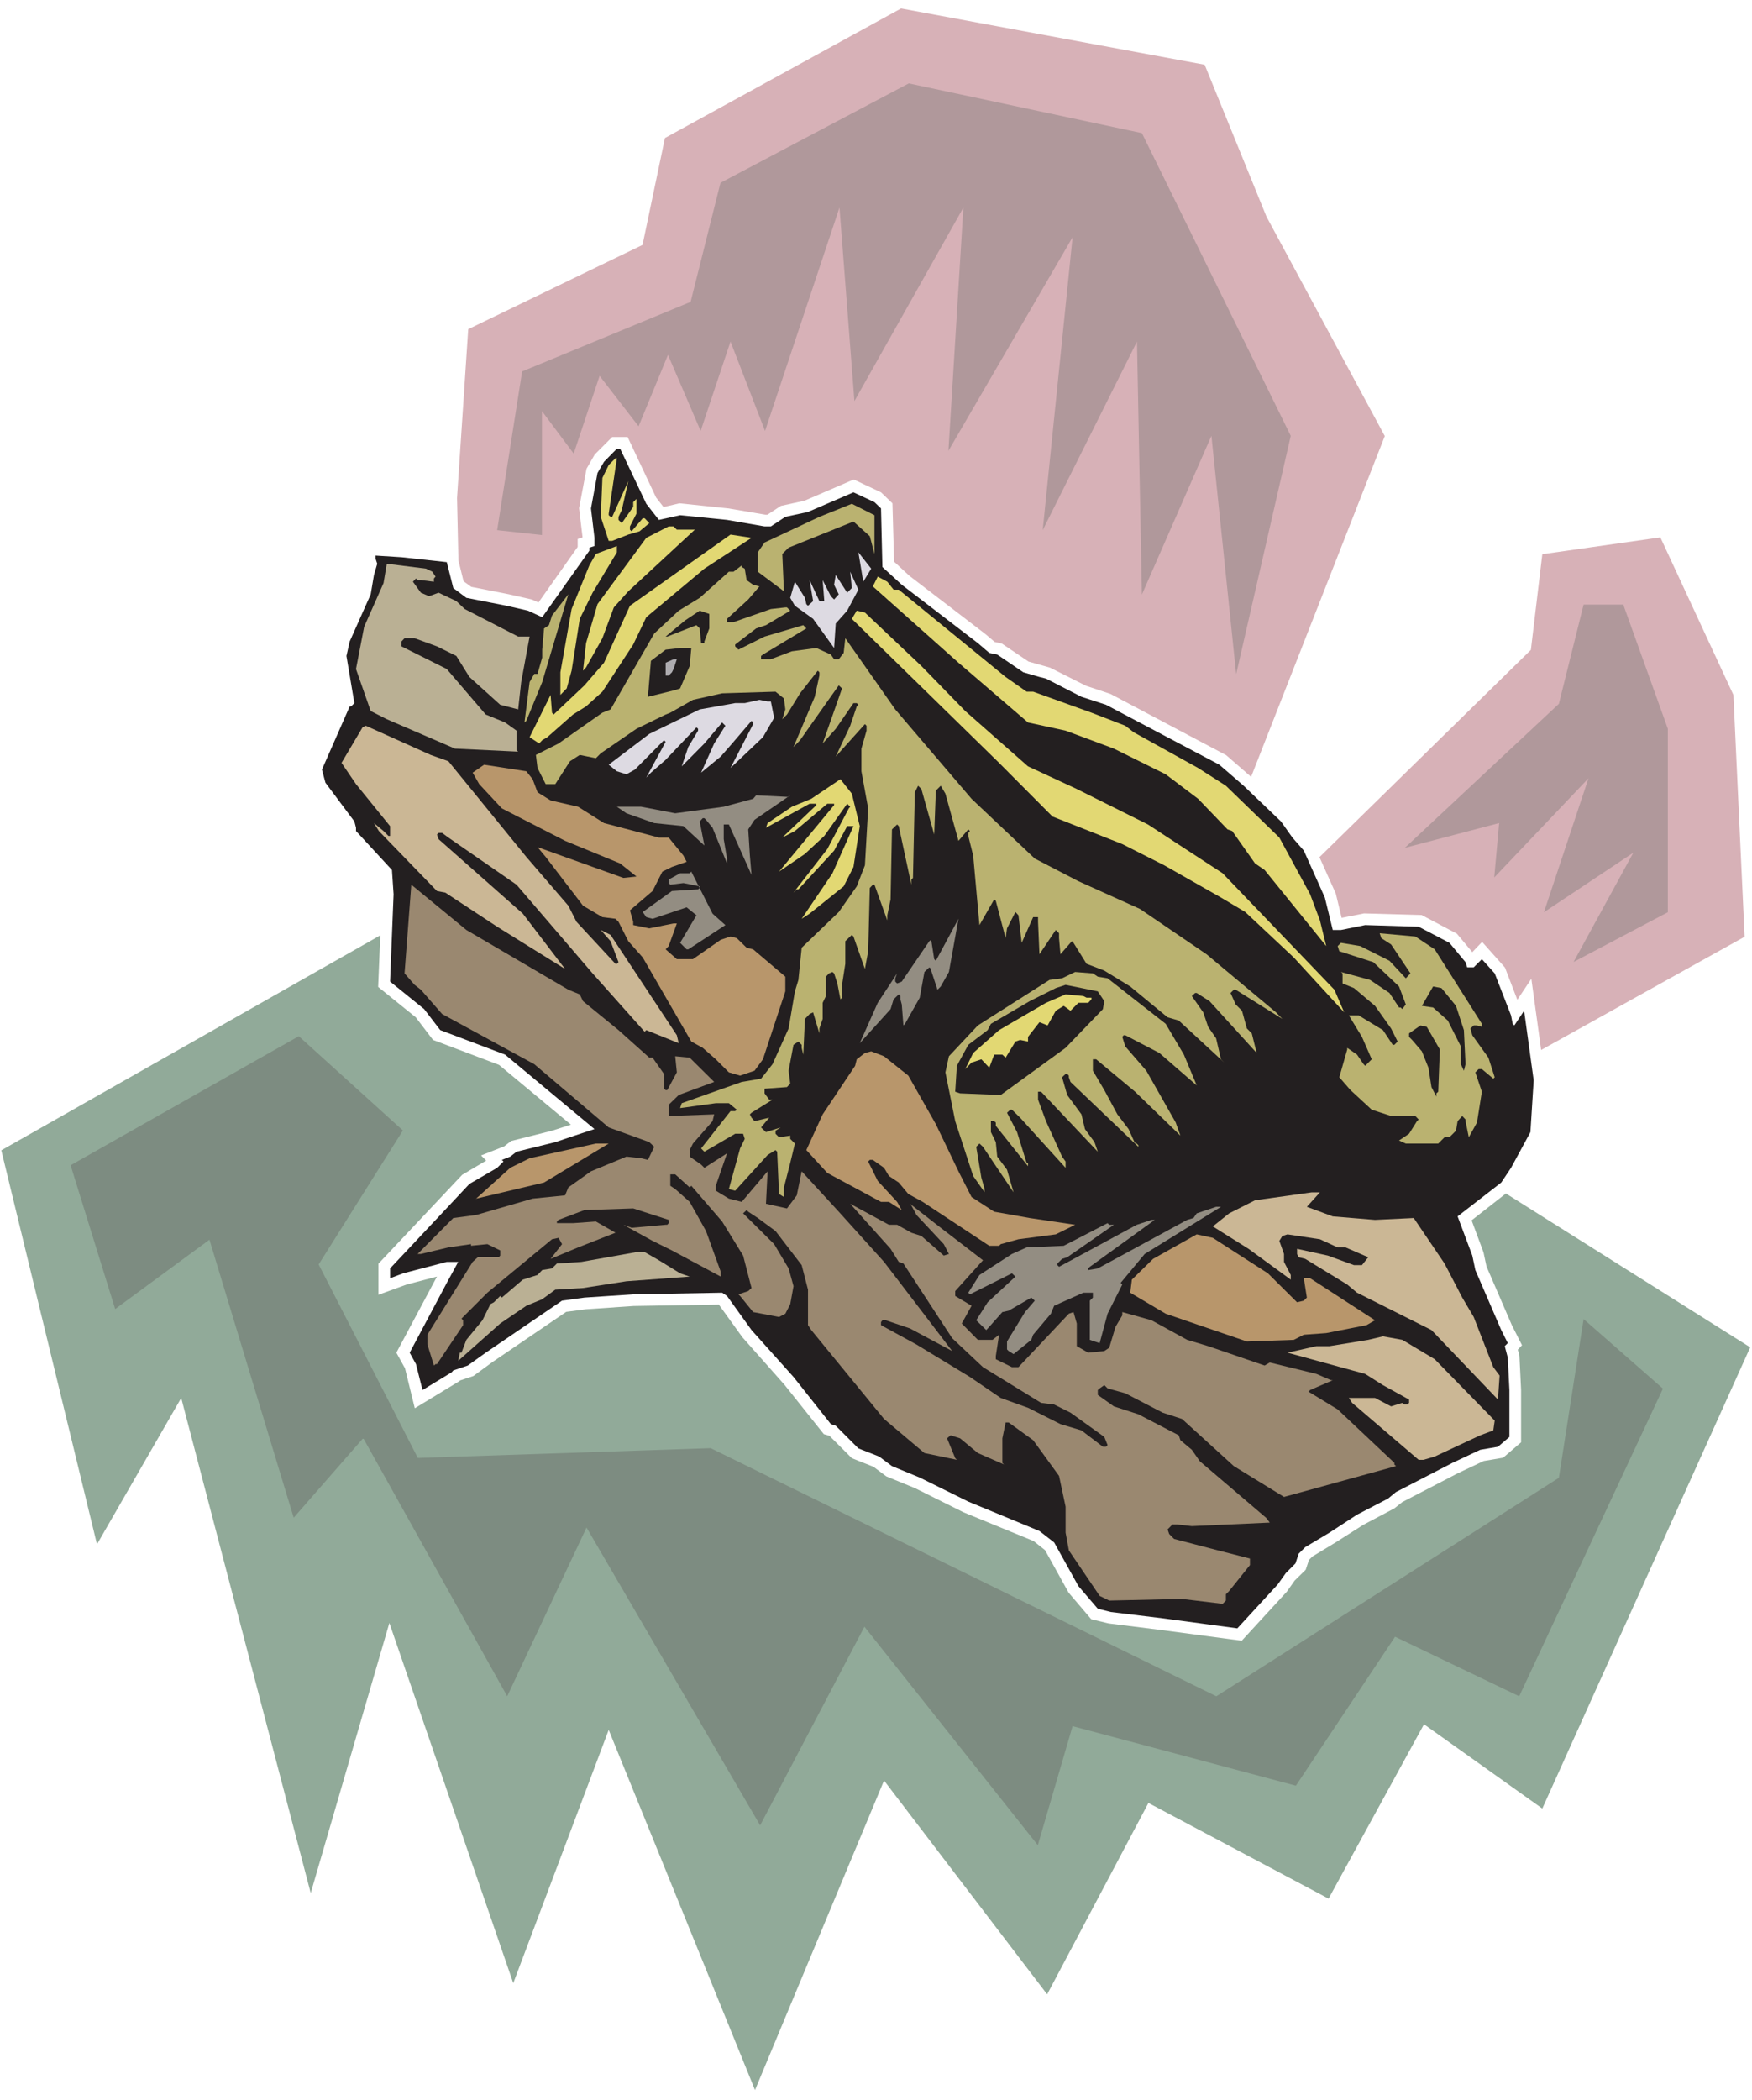<?xml version="1.0" encoding="UTF-8" standalone="no"?>
<!-- Created with Inkscape (http://www.inkscape.org/) -->

<svg
   xmlns:dc="http://purl.org/dc/elements/1.1/"
   xmlns:cc="http://creativecommons.org/ns#"
   xmlns:rdf="http://www.w3.org/1999/02/22-rdf-syntax-ns#"
   xmlns:svg="http://www.w3.org/2000/svg"
   xmlns="http://www.w3.org/2000/svg"
   xmlns:sodipodi="http://sodipodi.sourceforge.net/DTD/sodipodi-0.dtd"
   xmlns:inkscape="http://www.inkscape.org/namespaces/inkscape"
   id="svg3449"
   version="1.1"
   inkscape:version="0.48.1 "
   width="227.5"
   height="272.5"
   xml:space="preserve"
   sodipodi:docname="Chipmunk_3.pdf"><defs
     id="defs3453" /><sodipodi:namedview
     pagecolor="#ffffff"
     bordercolor="#666666"
     borderopacity="1"
     objecttolerance="10"
     gridtolerance="10"
     guidetolerance="10"
     inkscape:pageopacity="0"
     inkscape:pageshadow="2"
     inkscape:window-width="640"
     inkscape:window-height="480"
     id="namedview3451"
     showgrid="false"
     inkscape:zoom="1.0678899"
     inkscape:cx="113.75"
     inkscape:cy="136.25"
     inkscape:window-x="415"
     inkscape:window-y="112"
     inkscape:window-maximized="0"
     inkscape:current-layer="g3457" /><g
     id="g3457"
     inkscape:groupmode="layer"
     inkscape:label="Chipmunk_3"
     transform="matrix(1.25,0,0,-1.25,0,272.5)"><g
       id="g3459"
       transform="scale(0.24,0.24)"><path
         d="M 164.59,503.691 0.566,410.691 41.977,240.242 78.438,303.555 134.492,89.383 168.531,206.215 222.16,50.406 263.469,159.969 326.797,4.16 382.648,138.055 453.25,45.559 l 43.832,82.8 77.973,-41.398 41.308,75.43 51.207,-36.453 89.993,199.527 -105.75,66.547 -14.844,-11.614 5.148,-13.835 1.313,-6.157 10.91,-25.246 4.441,-8.785 -1.816,-1.918 0.707,-2.625 0.707,-14.742 0,-22.719 -7.777,-6.668 -8.383,-1.41 -11.313,-5.352 -23.937,-12.421 -3.434,-2.727 -13.531,-7.168 -11.918,-7.574 -10,-6.059 -1.516,-1.515 -1.414,-4.239 -4.746,-4.648 -3.433,-4.844 -19.497,-21.207 -34.945,4.645 -22.625,2.828 -7.574,1.816 -9.797,11.512 -10.199,18.379 -4.949,3.937 -30.301,12.422 -21.11,10.5 -12.32,5.047 -5.555,4.141 -9.394,3.738 -9.695,9.691 -2.426,0.707 -17.067,21.407 -18.179,20.5 -10.203,14.136 -36.864,-0.605 -20.707,-1.414 -8.484,-1.11 -31.914,-21.711 -8.281,-6.058 -5.758,-1.918 -0.305,-0.305 -19.289,-11.711 -4.242,17.266 -3.738,6.766 17.574,32.918 -13.129,-3.434 -12.223,-4.441 0,13.429 36.262,38.473 10.402,6.156 -2.222,2.223 10,3.937 3.027,2.324 17.676,4.442 8.183,2.625 -31.109,25.851 -28.582,10.805 -7.477,9.793 -16.261,13.129 0.91,22.316"
         style="fill:#91aa99;fill-opacity:1;fill-rule:nonzero;stroke:none"
         id="path3461" /><path
         d="m 198.426,665.859 -0.606,27.059 4.848,73.008 75.445,36.453 9.696,46.246 102.214,56.043 131.399,-24.336 26.766,-65.738 51.207,-94.914 -57.872,-147.426 -10.808,9.391 -49.996,26.453 -10.606,3.535 -15.652,7.875 -9.293,2.629 -11.516,7.773 -3.129,0.707 -4.039,3.434 -32.824,25.144 -6.668,6.157 -0.707,25.246 -4.949,4.746 -11.816,5.551 -21.313,-9.188 -10.199,-2.223 -5.86,-3.836 -0.808,0 -15.957,2.727 -21.309,2.223 -6.871,-1.618 -3.23,4.141 -12.321,26.152 -6.668,0 -7.574,-7.574 -3.535,-6.156 -3.234,-17.066 1.515,-12.622 -2.121,-0.707 0,-3.433 -16.969,-24.031 -2.925,1.312 -9.797,2.219 -16.364,3.234 -3.332,2.422 -2.222,8.988 0,0 z m 372.687,-128.343 7.071,-15.75 2.527,-10.504 9.695,1.922 24.946,-0.707 15.253,-8.079 6.665,-7.98 4.242,4.445 9.898,-11.109 5.352,-13.934 6.062,9.086 4.242,-30.797 88.071,48.973 -4.848,104.613 -31.613,68.16 -51.106,-7.273 -4.949,-41.398 -91.508,-89.668"
         style="fill:#d7b1b7;fill-opacity:1;fill-rule:nonzero;stroke:none"
         id="path3463" /><path
         d="m 279.73,690.395 5.454,-6.969 9.191,2.023 20.301,-2.023 16.262,-2.824 2.726,0 6.262,4.136 9.797,2.121 19.695,8.485 9.09,-4.242 2.828,-2.727 0.605,-25.344 8.383,-7.676 32.926,-25.242 4.949,-4.242 3.434,-0.707 11.312,-7.676 6.969,-2.019 2.828,-0.703 15.352,-7.879 10.605,-3.434 49.086,-25.949 10.504,-9.09 16.16,-15.449 4.949,-6.965 4.95,-5.656 9.09,-20.297 3.433,-14.035 3.535,0 10.504,2.121 23.129,-0.707 13.332,-6.969 6.969,-8.379 0.707,-2.223 2.828,0 3.535,3.536 5.555,-6.161 7.07,-18.175 0.707,-3.637 0.707,-0.703 4.242,6.359 4.141,-30.09 -1.414,-22.418 -8.383,-15.449 -4.242,-6.363 -18.887,-14.641 6.364,-16.961 1.312,-6.261 11.211,-25.953 2.828,-5.653 -1.312,-1.312 1.312,-4.95 0.707,-14.035 0,-20.297 -4.949,-4.242 -7.676,-1.312 -12.019,-5.653 -24.442,-12.625 -3.433,-2.824 -13.434,-6.969 -11.918,-7.773 -10.504,-6.262 -2.828,-2.828 -1.414,-4.242 -4.141,-4.137 -3.535,-4.949 -17.472,-18.984 -32.321,4.343 -22.422,2.727 -5.656,1.414 -8.383,9.793 -10.504,18.883 -6.363,4.949 -30.805,12.723 -21.007,10.398 -12.02,4.949 -5.555,4.141 -8.988,3.531 -9.797,9.797 -2.121,0.707 -16.16,20.395 -18.18,20.297 -10.605,14.742 -2.121,1.414 -38.481,-0.707 -21.109,-1.41 -9.695,-1.317 -33.028,-22.515 -7.777,-5.555 -6.262,-2.121 -0.707,-0.805 -12.625,-7.676 -2.828,11.207 -2.727,4.95 16.059,30.191 4.949,9.086 -4.949,0 -18.887,-4.945 -5.656,-2.122 0,4.243 11.211,11.914 23.129,24.636 12.019,6.969 2.727,2.727 -0.707,0.707 3.637,1.414 2.726,2.121 16.766,4.141 8.383,2.824 8.586,2.828 -38.684,32.211 -28.078,10.605 -6.969,9.086 -14.746,11.914 1.516,37.766 -0.707,10.504 -15.555,16.863 0,1.41 -0.707,2.727 -12.524,16.762 -1.515,5.656 12.019,27.363 0.606,0 1.414,1.414 -3.434,20.399 1.414,6.261 9.09,20.395 1.414,8.383 1.414,4.847 -0.707,2.121 0,1.411 11.211,-0.707 19.594,-2.118 2.828,-11.211 5.656,-4.238 17.473,-3.433 9.191,-2.122 6.161,-2.828 20.402,28.778 0,1.312 2.223,0.707 0,3.535 -1.516,12.723 2.828,15.348 2.828,4.847 5.555,5.657 1.414,0 11.312,-23.832 0,0"
         style="fill:#231f20;fill-opacity:1;fill-rule:nonzero;stroke:none"
         id="path3465" /><path
         d="m 263.469,686.152 0,-0.703 0.808,-0.711 0.707,0 6.969,15.453 -2.828,-12.523 -1.414,-2.93 0,-1.312 1.414,-1.41 4.949,7.066 0,2.02 1.414,1.414 0,-6.364 -2.828,-5.55 0,-1.414 0.707,-0.708 4.848,5.653 0.808,0 2.02,-2.117 -4.242,-3.536 -4.848,-1.414 -6.969,-2.726 -1.515,0 -3.434,10.398 0.707,16.867 2.727,5.551 2.929,2.93 0.606,0 -3.535,-23.934 0,0"
         style="fill:#e2d873;fill-opacity:1;fill-rule:nonzero;stroke:none"
         id="path3467" /><path
         d="m 378.508,668.684 -2.02,7.675 -7.07,6.36 -28.078,-11.309 -2.727,-2.726 0.707,-16.157 -11.312,8.485 0,8.379 2.93,4.242 23.734,11.105 14.039,5.657 9.797,-4.946 0,-16.765"
         style="fill:#bab270;fill-opacity:1;fill-rule:nonzero;stroke:none"
         id="path3469" /><path
         d="m 292.961,679.188 7.777,0 -28.785,-26.661 -6.262,-6.964 -4.949,-13.329 -7.07,-12.625 -1.313,-1.414 1.313,11.918 4.949,16.864 21.109,28.675 9.696,4.95 2.121,0 1.414,-1.414 0,0"
         style="fill:#e2d873;fill-opacity:1;fill-rule:nonzero;stroke:none"
         id="path3471" /><path
         d="m 304.879,662.324 -25.149,-21.004 -5.656,-11.812 -13.332,-20.399 -7.07,-6.363 -5.656,-3.531 -11.11,-9.797 -2.222,-1.313 -1.313,-1.414 -4.141,2.727 9.09,18.277 0.606,-7.675 0.707,-0.805 13.332,12.621 8.484,9.793 11.211,24.641 43.531,30.796 9.09,-1.414 -20.402,-13.328 0,0"
         style="fill:#e2d873;fill-opacity:1;fill-rule:nonzero;stroke:none"
         id="path3473" /><path
         d="m 256.5,651.922 -5.555,-11.309 -3.535,-22.418 -2.121,-7.672 -2.726,-2.828 0,9.793 4.847,27.367 7.676,18.883 2.828,4.946 9.09,3.433 0,-2.726 -10.504,-17.469 0,0"
         style="fill:#e2d873;fill-opacity:1;fill-rule:nonzero;stroke:none"
         id="path3475" /><path
         d="m 373.66,656.668 -2.121,12.723 5.555,-7.067 -3.434,-5.656 0,0"
         style="fill:#dddae2;fill-opacity:1;fill-rule:nonzero;stroke:none"
         id="path3477" /><path
         d="m 187.113,661.012 1.414,-2.121 -0.707,-0.809 0,-1.414 -5.656,0.707 -1.414,0 -0.707,0.707 -1.313,-1.414 3.434,-4.746 3.535,-1.512 4.141,1.512 7.676,-3.633 3.636,-3.434 23.129,-11.917 4.949,0 -3.636,-19.688 -1.313,-11.816 -7.777,2.019 -13.332,12.016 -5.656,9.09 -8.383,4.14 -9.695,3.535 -4.344,0 -1.313,-1.414 0,-2.121 19.594,-9.797 16.867,-19.687 8.383,-3.434 4.949,-3.535 0,-8.48 0.707,-0.61 -27.371,1.317 -29.492,12.722 -6.969,3.532 -6.363,18.175 3.535,18.278 8.383,18.883 1.414,8.382 16.969,-2.121 2.726,-1.312 0,0"
         style="fill:#bab094;fill-opacity:1;fill-rule:nonzero;stroke:none"
         id="path3479" /><path
         d="m 322.352,662.324 0.808,-4.949 2.828,-2.02 2.727,-0.707 -4.848,-5.652 -9.191,-8.383 0,-1.414 2.828,0 16.16,5.656 6.262,0.708 0.707,0 1.414,-1.415 -10.504,-6.261 -4.242,-1.414 -9.09,-6.965 0,-0.809 1.414,-1.414 11.313,5.653 16.765,4.949 1.313,-1.414 -18.786,-11.309 -0.808,-0.605 0,-1.414 4.242,0 9.09,3.433 10.605,1.414 6.262,-2.828 1.414,-2.019 2.02,0 2.121,2.726 0.707,6.363 21.613,-30.8 33.027,-38.672 27.372,-25.852 18.886,-9.793 26.664,-12.015 28.785,-19.59 30.098,-25.145 2.727,-2.828 -20.2,12.625 -0.808,0 -1.414,-1.414 2.222,-4.949 2.727,-2.727 2.121,-7.676 2.121,-2.117 2.121,-8.484 -20.402,22.418 -5.555,3.535 -0.707,0 -1.414,-1.312 4.949,-7.071 2.122,-6.262 3.433,-4.945 2.121,-9.09 1.414,-1.414 -19.695,18.176 -4.848,1.414 -16.16,13.328 -11.211,6.867 -7.676,2.93 -5.656,9.086 -0.707,0.707 -4.949,-5.652 -0.606,6.965 0,2.121 -1.414,1.414 -7.07,-10.5 -0.605,14.035 0,2.019 -2.121,0 -4.95,-11.109 -1.414,11.918 -1.312,1.414 -3.637,-7.07 -0.605,-4.242 -4.243,16.156 -0.707,0.605 -6.363,-11.105 -2.727,30.09 -2.121,8.484 0,1.313 0.707,0.808 -0.707,0.703 -4.242,-4.945 -5.656,20.394 -2.02,3.434 -2.121,-2.117 -0.707,-18.984 -5.554,19.687 -1.414,1.414 -1.415,-2.824 -0.808,-37.059 -0.707,-0.707 0,-2.222 -5.453,25.343 -0.707,0.707 -2.223,-2.121 -0.605,-30.293 -1.414,-6.863 0,-2.223 -5.555,15.45 -0.707,0 -1.313,-1.414 -0.707,-27.364 -1.414,-7.676 -4.949,14.036 -0.707,0.707 -2.828,-2.727 0,-9.793 -1.414,-9.09 0,-5.551 -0.707,-0.707 -1.313,6.868 -1.414,4.339 -0.707,0.606 -1.515,-0.606 -1.313,-1.414 0,-8.378 -1.414,-2.93 0,-6.969 -1.414,-4.141 0,-2.117 -2.727,9.086 -1.515,-0.707 -2.02,-2.121 -0.707,-15.449 -0.707,2.93 0,1.312 -1.414,1.414 -2.121,-1.414 -2.121,-11.207 0.707,-5.555 -1.414,-1.515 -9.695,-0.707 0,-2.02 2.019,-2.726 1.414,0 -9.09,-5.653 -0.707,-0.707 0.707,-1.414 1.313,-1.515 6.363,1.515 -3.535,-4.242 2.121,-2.02 6.363,2.02 -2.222,-1.414 0,-1.313 1.515,-1.515 4.848,0.707 0,-1.414 2.019,-2.02 -2.019,-8.379 -2.727,-10.601 0,-4.141 -2.121,1.313 -0.808,18.277 -0.707,0.707 -3.434,-2.121 -14.039,-15.449 -2.727,0.707 4.848,17.57 2.02,4.137 -0.707,2.222 -3.434,0 -13.332,-7.773 -1.414,1.414 12.726,16.156 2.02,0 0.707,0.606 -3.434,2.828 -5.656,0 -15.453,-2.121 0.707,2.121 25.957,9.187 8.383,1.414 4.949,6.258 6.969,15.449 2.726,16.059 1.516,4.945 1.414,13.938 16.059,15.449 7.777,11.106 3.535,9.089 1.414,24.637 -2.929,16.055 0,9.797 2.222,7.773 0,2.121 -0.707,0.707 -12.625,-14.035 6.262,13.328 2.828,8.379 0.707,0.707 -0.707,0.707 -1.414,0 -7.676,-11.105 -5.656,-6.364 8.383,23.832 -1.414,1.313 -4.95,-6.969 -11.816,-16.762 -2.828,-2.929 9.191,21.711 2.02,9.191 0,1.41 -0.707,0.707 -7.676,-9.793 -5.656,-9.187 -2.02,-2.02 1.313,4.239 -0.606,4.746 -3.636,2.929 -23.129,-0.707 -12.625,-2.828 -9.797,-5.554 -2.02,-0.805 -12.625,-6.16 -15.453,-10.602 -2.121,-2.121 -6.969,1.414 -4.242,-2.726 -6.363,-9.899 -4.141,0 -3.535,6.969 -0.707,5.656 9.797,4.945 18.988,13.329 3.535,1.414 18.887,32.82 10.606,9.894 9.089,5.555 12.625,11.309 2.02,0 3.535,2.726 0,-0.707 1.313,-0.707 0,0"
         style="fill:#bab270;fill-opacity:1;fill-rule:nonzero;stroke:none"
         id="path3481" /><path
         d="m 366.691,644.148 -4.949,-5.554 -0.707,-10.602 -9.09,12.621 -7.879,5.657 -2.019,3.433 2.019,6.965 4.344,-6.965 0.606,-2.726 0.707,-0.707 2.222,2.019 -1.515,9.086 4.242,-9.086 2.121,0 -0.707,9.086 3.535,-6.965 1.414,-1.414 2.02,2.219 -2.02,4.14 0.707,4.243 4.949,-7.676 2.02,2.019 -0.707,7.071 3.535,-7.778 -4.848,-9.086 0,0"
         style="fill:#dddae2;fill-opacity:1;fill-rule:nonzero;stroke:none"
         id="path3483" /><path
         d="m 386.789,653.234 2.223,0 46.258,-37.765 9.089,-6.36 2.829,0 25.25,-9.089 14.644,-5.653 3.637,-2.828 27.875,-15.449 12.019,-7.676 23.129,-22.414 13.332,-24.539 4.242,-11.309 2.727,-11.109 -26.664,32.922 -4.141,2.824 -9.898,14.039 -2.02,0.703 -12.726,13.231 -14.039,10.601 -22.422,11.11 -20.906,7.773 -16.262,3.535 -30.098,25.848 -37.066,33.019 2.121,4.243 4.141,-2.223 2.726,-3.434 0,0"
         style="fill:#e2d873;fill-opacity:1;fill-rule:nonzero;stroke:none"
         id="path3485" /><path
         d="m 227.816,596.488 -0.808,-0.707 2.222,17.469 2.02,3.531 1.414,0 2.02,7.071 0,3.433 0.808,9.188 2.121,1.414 1.313,4.14 7.07,9.188 -11.312,-37.965 -6.868,-16.762 0,0"
         style="fill:#bab270;fill-opacity:1;fill-rule:nonzero;stroke:none"
         id="path3487" /><path
         d="m 437.289,598.508 7.676,-5.453 14.746,-3.637 14.039,-4.945 26.059,-11.11 17.472,-12.015 24.543,-27.364 34.34,-42.613 2.121,-4.848 0,-2.828 -50.5,51.094 -7.676,5.555 -33.027,19.691 -29.391,14.035 -15.453,8.383 -28.078,25.242 -23.836,24.539 -16.664,15.45 2.121,3.531 2.727,0 58.781,-52.707 0,0"
         style="fill:#231f20;fill-opacity:1;fill-rule:nonzero;stroke:none"
         id="path3489" /><path
         d="m 307,636.473 -2.121,-5.653 0,-0.707 -1.414,0 -0.606,6.36 -1.414,1.414 -12.625,-4.949 -0.707,0 8.383,6.968 6.363,4.242 4.141,-1.414 0,-6.261"
         style="fill:#231f20;fill-opacity:1;fill-rule:nonzero;stroke:none"
         id="path3491" /><path
         d="m 398.809,620.215 18.988,-19.488 27.168,-23.93 21.109,-9.797 30.805,-15.348 32.32,-21.101 48.379,-50.387 4.242,-9.797 -21.816,23.731 -21.008,19.691 -10.504,6.258 -24.543,13.937 -18.179,9.188 -30.2,11.914 -23.129,23.227 -63.73,62.3 2.121,3.535 3.535,-0.808 24.442,-23.125 0,0"
         style="fill:#e2d873;fill-opacity:1;fill-rule:nonzero;stroke:none"
         id="path3493" /><path
         d="m 449.914,555.793 7.777,-5.555 27.372,-9.894 34.238,-17.469 21.109,-14.035 28.684,-27.969 12.726,-15.453 -0.707,-10.398 -4.242,-12.723 0,-2.02 16.16,-14.742 4.848,-2.222 12.019,-1.313 -0.707,-2.121 -7.07,-4.242 -1.312,-1.41 2.726,-2.727 9.09,-2.121 12.625,2.121 4.949,4.137 2.121,2.222 0,1.313 0.606,-8.379 6.363,7.066 4.141,11.11 0,12.015 4.242,-4.242 2.121,2.02 -2.121,11.308 -3.434,6.969 0.707,2.727 -1.515,9.289 -20.2,30.695 7.676,-6.359 4.848,-8.989 0.707,-0.707 2.121,0.707 2.828,5.453 4.949,-6.964 5.555,-13.836 1.414,-7.774 0.707,-0.808 4.141,4.945 3.535,-21.707 -0.707,-22.418 -1.313,0 -8.382,-18.176 -5.657,-7.773 -12.726,-9.09 0,4.242 -1.313,1.313 -15.453,-6.262 -1.312,0 -0.809,0.707 -4.141,-2.828 -7.777,-1.313 -5.656,1.313 -7.676,0 -16.059,2.828 -2.222,1.312 4.242,4.95 0,1.414 -2.727,1.414 -18.988,-2.121 -12.019,-2.02 -6.161,0 -21.714,-5.656 -23.231,-2.121 -2.828,0.707 -19.594,-2.727 -23.836,2.727 -6.363,2.121 -6.262,0.605 -2.828,8.485 -2.019,11.207 11.816,-16.762 4.949,-3.535 0.707,0 1.313,1.312 -5.453,9.895 -2.223,7.777 -3.434,5.555 0,2.117 -0.707,0.707 18.18,-21.101 2.121,2.121 -5.554,7.672 -5.657,16.863 21.715,-23.828 1.414,0 0,3.531 -2.019,4.242 -1.414,6.969 -5.657,11.207 -3.535,7.676 28.078,-28.68 1.313,1.313 -11.11,21.711 -2.929,7.777 -3.434,3.531 32.926,-31.504 0.809,0 0.707,0.707 -6.364,12.52 -15.351,26.66 0,0.707 16.765,-13.328 12.625,-12.524 2.727,-4.242 0.707,0 2.223,-2.117 2.019,2.727 -6.969,17.566 -14.039,21.711 -0.707,0.809 14.039,-8.481 8.383,-7.07 7.07,-9.793 2.02,-4.141 1.414,0 0,4.141 -9.09,18.98 -4.949,11.817 -2.121,2.929 9.797,-7.07 14.746,-18.277 0,-0.606 1.516,-1.414 1.312,1.414 -1.312,4.949 -7.778,18.075 -0.605,3.632 -4.95,6.969 0,2.121 22.422,-24.539 2.727,-5.652 1.414,-1.313 1.516,1.313 -12.02,31.504 -1.414,1.414 28.785,-18.883 3.434,-3.535 1.414,1.516 -2.02,4.14 -23.129,20.297 -31.511,25.848 -24.645,15.449 -37.875,16.863 -36.461,35.039 -37.773,48.266 -10.403,15.449 0,2.93 66.457,-65.231 16.766,-17.57 0,0"
         style="fill:#231f20;fill-opacity:1;fill-rule:nonzero;stroke:none"
         id="path3495" /><path
         d="m 298.516,620.215 -4.141,-9.692 -2.121,-0.707 -11.816,-2.929 1.312,15.551 6.363,4.847 6.262,0.707 4.848,0 -0.707,-7.777 0,0"
         style="fill:#231f20;fill-opacity:1;fill-rule:nonzero;stroke:none"
         id="path3497" /><path
         d="m 291.547,618.902 -0.707,-1.414 -1.414,-1.41 -1.313,0 0,5.551 3.434,1.516 1.414,0 -1.414,-4.243 0,0"
         style="fill:#aeacb0;fill-opacity:1;fill-rule:nonzero;stroke:none"
         id="path3499" /><path
         d="m 339.32,581.746 0,-0.707 0.606,-0.707 5.656,4.141 11.211,14.035 0,0.707 2.02,2.219 -4.848,-12.723 -3.535,-6.258 3.535,0 10.504,10.602 -6.969,-14.035 0,-1.516 0.605,-0.707 9.899,6.969 3.535,4.945 -2.121,-14.641 2.727,-9.09 0,-2.925 -2.02,7.066 -4.242,5.555 -2.121,-0.606 -6.969,-2.828 -7.07,-4.242 -21.008,0 -9.09,-3.43 -21.715,-3.535 -12.726,0.606 -10.403,2.121 -21.816,0.808 -2.727,0.707 -2.828,0 4.949,11.813 6.969,0.707 4.949,-4.141 6.262,-3.535 6.262,4.949 2.929,2.727 -4.242,-7.676 0,-2.121 0.606,-0.703 18.281,16.156 -6.262,-12.726 0,-0.606 0.707,-0.707 16.059,14.742 -5.656,-12.722 -2.02,-2.02 0,-1.414 0.707,-0.703 16.766,14.035 -4.141,-8.383 0,-1.515 0.707,-0.707 16.059,12.726 2.929,4.238 2.02,2.02 0,-0.606 0.707,-0.707 15.453,18.782 2.02,4.343 -8.383,-23.832 -2.727,-4.945 0,0"
         style="fill:#231f20;fill-opacity:1;fill-rule:nonzero;stroke:none"
         id="path3501" /><path
         d="m 333.664,604.867 1.414,-7.066 -4.848,-8.383 -14.039,-13.328 9.797,18.984 0,0.707 -0.707,0.707 -8.383,-9.797 -4.949,-5.652 -8.484,-6.969 5.656,12.621 4.848,7.676 -1.414,1.414 -7.676,-9.09 -9.797,-9.894 2.828,8.379 4.242,7.07 0,0.809 -0.707,0.605 -13.332,-14.035 -6.363,-5.555 -2.02,-2.121 8.383,15.449 -0.707,0.707 -12.625,-12.722 -3.636,-2.02 -4.141,1.313 -3.535,2.828 17.574,13.328 21.816,10.602 15.352,2.726 4.141,0 6.363,1.414 3.535,-0.707 1.414,0 0,0"
         style="fill:#dddae2;fill-opacity:1;fill-rule:nonzero;stroke:none"
         id="path3503" /><path
         d="m 194.082,579.02 33.734,-41.403 18.18,-21.101 3.535,-6.969 16.867,-18.176 0.606,0 0.707,0.707 -3.434,9.086 -4.242,4.848 4.242,-2.121 28.684,-43.418 0.809,-3.434 -14.04,5.656 -0.707,-0.707 -22.523,25.242 -32.926,38.372 -29.492,20.398 -2.727,2.02 -1.515,0 -0.707,-0.707 0.707,-2.02 36.461,-32.211 18.281,-23.934 -29.391,18.278 -22.421,14.742 -3.637,0.707 -25.149,25.953 -2.121,3.43 4.141,-3.43 2.121,-2.121 0.707,0 0,4.238 -14.746,18.176 -6.262,9.192 9.09,15.347 1.414,0.707 28.078,-12.621 7.676,-2.726 0,0"
         style="fill:#cbb795;fill-opacity:1;fill-rule:nonzero;stroke:none"
         id="path3505" /><path
         d="m 230.543,571.242 2.121,-5.652 5.656,-3.535 11.918,-2.727 11.211,-7.07 23.735,-6.258 4.242,0 6.363,-7.777 1.414,-2.727 -6.363,-2.219 -4.141,-2.019 -4.242,-8.383 -9.797,-8.379 1.414,-4.949 0,-1.414 6.969,-1.414 10.504,2.121 1.414,0 -3.535,-9.797 -1.313,-1.41 4.848,-4.242 6.969,0 12.019,8.379 4.242,1.414 2.727,-0.707 4.242,-4.137 2.828,-0.707 13.938,-11.817 0,-6.359 -9.696,-29.387 -3.636,-4.945 -6.262,-2.121 -4.848,1.414 -5.656,5.652 -5.656,4.95 -4.949,2.726 -21.008,36.352 -6.262,7.066 -4.242,8.383 -1.313,1.312 -5.656,0.707 -8.383,4.95 -16.16,21.101 -3.535,4.242 37.168,-13.328 5.656,0.606 -7.07,5.652 -23.836,9.797 -27.371,14.035 -9.797,10.5 -2.828,4.949 4.949,3.434 18.281,-2.828 2.727,-3.434 0,0"
         style="fill:#b8966b;fill-opacity:1;fill-rule:nonzero;stroke:none"
         id="path3507" /><path
         d="m 372.145,550.945 -2.727,-17.668 -4.242,-8.382 -14.746,-11.813 -3.434,-2.223 13.332,19.692 9.09,20.394 -2.727,0 -5.656,-10.601 -15.453,-16.762 -0.707,0 -1.414,-1.414 14.644,18.883 9.293,17.57 0.606,0.707 -1.313,1.313 -9.898,-13.934 -8.383,-7.777 -11.211,-7.672 23.836,28.777 0,0.606 -2.93,0 -14.039,-11.813 -5.453,-2.828 14.746,14.035 0,0.606 -2.929,0 -18.887,-10.403 0.707,2.02 10.504,7.07 8.383,3.434 12.625,8.48 4.949,-6.262 3.434,-14.035 0,0"
         style="fill:#e2d873;fill-opacity:1;fill-rule:nonzero;stroke:none"
         id="path3509" /><path
         d="m 342.047,564.277 -15.453,-10.605 -2.727,-4.141 0.707,-11.308 0.707,-8.379 -9.797,21.808 -2.222,0 0,-6.359 1.414,-8.383 0,-2.121 -6.262,15.449 -2.828,3.434 -0.707,0.707 -0.707,0 -1.313,-1.414 2.02,-10.399 -9.09,8.379 -12.625,1.313 -12.019,4.242 -4.141,2.828 10.504,0 14.746,-2.828 21.008,2.828 12.726,3.434 1.313,1.515 14.039,-0.707 0.707,0.707 0,0"
         style="fill:#938d82;fill-opacity:1;fill-rule:nonzero;stroke:none"
         id="path3511" /><path
         d="m 415.574,538.223 0.707,2.121 0,0.707 0.707,0.808 3.535,-26.05 0.707,-17.469 1.313,0 5.656,14.035 0.707,0.707 2.727,-7.07 0.808,-8.379 0,-2.121 1.414,-1.414 4.848,11.308 0.809,-12.015 0.707,-0.707 0.605,0 2.121,2.121 0.707,2.828 2.727,6.258 0.809,-11.813 0,-0.707 0.707,-0.707 6.363,6.969 0,0.707 1.312,1.41 1.414,-8.379 2.02,0.707 3.637,4.141 4.847,-5.555 -6.261,-2.223 -14.848,-4.746 -27.27,-19.59 -9.898,-9.792 -4.848,-7.067 -0.605,-9.898 0.605,-0.606 2.121,-11.207 -10.504,18.883 -16.058,11.914 -5.555,-0.707 13.129,15.449 1.516,0 -0.707,-6.969 0,-2.117 1.414,-1.515 11.109,16.965 0,1.312 1.414,1.414 1.516,-4.141 0.605,-0.808 4.141,4.949 5.656,11.207 4.242,26.555 -1.414,1.312 -2.121,-2.019 -0.707,-4.137 -6.262,-11.918 -0.707,0 -0.707,-0.707 -0.707,6.969 -0.707,0.707 -14.039,-19.692 0,4.243 -0.707,0.707 -15.957,-25.145 -4.949,-12.621 -4.242,-11.207 -6.363,-9.09 -9.797,-17.469 -1.313,0 0,2.02 -1.414,1.414 -2.223,-0.707 -2.019,0 4.242,1.414 0.707,0 1.414,1.313 0,0.707 -1.414,1.515 -10.605,-2.222 3.535,2.929 2.121,0 1.414,1.414 0,1.313 -7.07,0 3.535,2.121 -0.606,2.117 -2.929,2.121 8.484,0 0.707,12.621 2.828,-5.652 1.313,0 1.414,2.828 0.808,14.035 3.434,-7.07 1.414,0 2.02,10.605 0.808,11.106 0.707,4.949 3.434,-13.332 0.707,-0.703 2.222,2.117 0.707,17.57 1.313,8.989 0.707,0.707 4.949,-12.524 2.121,2.121 2.727,30.801 -0.707,3.43 0,2.121 5.555,-18.883 0.707,-0.707 0.707,0 2.828,27.367 0,11.813 0.707,0.707 4.847,-23.828 0.606,-0.707 0.707,0 3.637,30.191 0,9.793 3.433,-9.793 0.809,-7.777 0.707,-0.606 1.312,0 1.414,2.727 0.707,21.004 6.262,-23.731 2.121,0.606 0,0"
         style="fill:#231f20;fill-opacity:1;fill-rule:nonzero;stroke:none"
         id="path3513" /><path
         d="m 332.25,539.637 17.473,10.601 2.929,2.727 -21.109,-24.434 1.414,-1.414 11.918,6.16 11.918,10.602 -7.777,-12.621 -9.09,-10.504 -1.313,-1.516 0,-0.605 1.313,-1.414 14.746,13.332 5.656,6.359 -8.383,-16.156 -9.191,-11.914 -0.707,-0.707 1.414,-1.414 9.898,4.847 9.696,7.672 -20.301,-22.414 0.707,-4.746 -1.414,0 -0.707,-0.707 -31.512,24.438 -9.09,20.394 -7.777,11.817 7.777,-5.454 6.867,-8.582 0.809,0 1.414,1.512 -2.223,7.676 0,2.121 4.95,-13.328 2.121,-2.828 0,-2.02 1.515,-1.515 0.707,0 1.313,1.515 -1.313,15.449 8.383,-19.691 0.707,-0.707 0.606,0 1.414,1.414 0,10.402 -1.414,7.875 0.707,0.707 0,2.02 -0.707,0.707 3.636,0 12.524,9.086 2.121,0.707 -13.937,-14.035 1.312,-1.414 0,0"
         style="fill:#231f20;fill-opacity:1;fill-rule:nonzero;stroke:none"
         id="path3515" /><path
         d="m 313.969,508.133 -16.059,-10.5 -0.707,0 -2.828,2.824 7.07,11.918 -4.242,3.434 -14.746,-4.95 -2.727,0.707 -1.515,2.223 12.625,9.086 11.312,0.707 0.707,0.606 0,0.707 -7.07,1.414 -5.656,-0.707 -0.707,0.707 0,1.515 4.949,2.727 4.141,0 0.707,0.707 9.191,-18.176 5.555,-4.949 0,0"
         style="fill:#938d82;fill-opacity:1;fill-rule:nonzero;stroke:none"
         id="path3517" /><path
         d="m 245.996,480.164 4.949,-2.019 1.414,-2.93 15.352,-12.52 13.332,-11.918 1.414,0 4.949,-7.066 0,-6.363 0.707,-0.606 0.707,0 4.141,7.676 -0.707,6.965 6.262,-0.606 10.605,-10.5 -15.351,-5.656 -4.344,-4.238 0,-4.848 19.695,0.707 -0.707,-2.929 -8.484,-9.696 -1.414,-2.824 0,-2.828 4.949,-3.434 1.414,-1.414 9.797,6.262 -4.848,-14.035 0,-2.121 5.656,-3.434 5.555,-1.414 11.211,13.227 -0.707,-14.036 9.09,-2.019 4.242,5.656 2.121,10.399 16.059,-17.469 19.593,-21.711 29.493,-38.57 -18.282,9.793 -10.504,3.535 -1.414,0 -0.605,-0.809 0,-1.312 15.352,-8.379 23.128,-14.039 13.332,-9.086 11.817,-4.242 14.039,-7.067 9.09,-2.726 9.293,-7.071 1.312,0 0.707,0.707 -1.414,3.535 -14.644,10.504 -7.071,3.532 -5.656,0.707 -25.148,15.449 -13.332,12.523 -21.11,32.313 -2.019,0.703 -3.535,5.656 -17.473,19.488 16.766,-9.086 3.535,0 6.16,-3.433 4.344,-1.414 9.695,-8.481 2.223,0.703 -2.223,4.243 -11.816,12.621 -2.223,4.14 -0.606,0.707 13.332,-10.398 18.282,-14.035 -12.02,-13.332 0,-2.121 7.07,-4.239 -4.242,-7.675 6.969,-7.067 6.363,0 2.828,2.219 -1.414,-9.188 0,-1.414 6.969,-3.433 2.828,0 21.817,23.125 2.019,0.707 1.414,-4.949 0,-9.793 4.949,-2.828 6.969,0.707 2.121,1.414 2.727,9.086 2.93,4.949 0,1.414 12.625,-3.535 15.453,-8.481 9.09,-2.726 24.441,-8.383 2.223,1.312 20.199,-4.945 6.363,-2.727 0.707,0 -9.797,-4.242 -0.707,-0.707 12.625,-7.676 24.543,-23.121 0,-0.707 0.707,-0.707 -48.48,-13.328 -21.715,13.328 -22.422,20.399 -8.383,2.726 -16.16,8.379 -7.676,2.121 -1.414,1.414 -2.019,-1.414 -0.809,-0.707 0,-2.121 6.969,-4.949 10.605,-3.434 17.473,-9.086 0.707,-2.121 4.949,-4.14 3.434,-4.946 28.785,-24.539 1.516,-2.019 -33.735,-1.516 -6.363,0.707 -2.02,0 -2.121,-2.117 0.707,-2.023 2.121,-2.118 18.989,-4.949 13.836,-3.535 0,-2.824 -8.989,-11.211 -1.414,-1.414 0,-2.727 -1.414,-1.414 -17.574,2.121 -31.512,-0.707 -4.14,2.02 -13.332,19.691 -1.414,7.676 0,11.207 -2.829,13.328 -11.21,15.449 -10.606,7.676 -1.312,0 -1.415,-6.867 0,-10.602 0.708,-0.707 -11.313,4.946 -7.676,6.363 -4.14,1.312 -1.516,-1.312 3.535,-8.582 0.707,-0.707 -14.039,2.926 -17.473,14.746 -31.511,38.469 -1.414,2.121 0,15.347 -2.727,10.606 -11.312,14.742 -7.676,5.652 -4.141,2.727 -0.707,0.707 -1.515,-1.414 13.433,-13.328 6.262,-10.5 2.121,-7.676 -1.414,-7.774 -2.121,-4.14 -2.727,-1.414 -11.211,2.121 -5.656,6.965 -0.707,0.707 4.242,1.414 1.414,1.312 -3.636,14.039 -9.09,14.743 -13.332,15.449 -0.707,-0.707 -6.262,5.652 -2.121,0 0,-4.945 2.121,-1.414 6.262,-5.555 7.07,-12.621 6.363,-17.57 0,-2.121 -21.109,11.308 -8.383,4.141 -12.625,6.968 3.535,-1.312 14.746,1.312 0.707,0 0.606,0.708 0,1.41 -15.352,4.949 -21.109,-0.707 -11.211,-4.242 -0.707,-0.703 0,-0.707 6.969,0 9.898,0.707 8.484,-4.848 -16.16,-6.363 -11.918,-4.946 4.95,6.36 -1.516,2.726 -2.828,-0.605 -27.977,-23.125 -11.211,-11.207 0.707,-0.707 0,-2.121 -11.312,-16.864 -0.606,0 -0.707,-0.605 -2.828,9.09 0,4.238 19.594,31.504 2.223,2.019 9.089,0 0.606,0.711 0,2.219 -5.555,2.727 -7.07,-0.707 0,0.707 -9.797,-1.414 -11.918,-2.829 -1.414,0 15.453,15.551 9.899,1.313 24.441,7.07 14.039,1.414 1.414,3.434 9.797,6.965 15.352,6.363 6.363,-0.707 2.93,-0.707 2.726,5.656 -2.121,2.02 -17.574,6.359 -32.219,27.363 -39.895,21.711 -9.191,10.504 -2.726,2.117 -4.344,4.949 2.929,38.372 23.836,-19.59 44.137,-25.848 0,0"
         style="fill:#9a8870;fill-opacity:1;fill-rule:nonzero;stroke:none"
         id="path3519" /><path
         d="m 407.191,481.574 -1.414,-1.41 -2.726,8.277 0,0.707 -0.809,0.707 -2.121,-2.019 -2.019,-11.106 -6.364,-11.312 -0.707,-0.703 -0.707,9.086 -0.605,2.222 0,1.415 -0.707,0.707 -2.223,-2.122 -1.312,-4.242 -13.332,-14.742 7.777,17.469 8.383,12.722 -0.809,-2.121 0,-1.414 0.809,-0.804 2.019,0.804 11.918,17.469 0.809,0.606 1.312,-8.379 0.707,-0.707 9.797,18.175 -4.14,-23.023 -3.536,-6.262 0,0"
         style="fill:#938d82;fill-opacity:1;fill-rule:nonzero;stroke:none"
         id="path3521" /><path
         d="m 621.008,497.633 20.402,-32.215 0,-1.313 -2.121,0.61 -1.414,0 -1.414,-1.317 0.809,-2.925 6.968,-9.696 2.727,-8.48 -0.606,-0.606 -4.949,4.141 -1.414,0 -1.414,-1.414 2.828,-8.383 -2.121,-13.328 -3.535,-6.363 -1.414,6.969 0,0.707 -1.414,1.515 -2.02,-2.222 -0.707,-4.141 -2.828,-2.828 -2.121,0 -2.727,-2.727 -14.039,0 -2.929,1.317 4.343,2.925 3.434,5.454 0.707,0.707 -1.414,1.515 -10.504,0 -8.383,2.727 -9.191,8.48 -4.848,5.555 3.434,12.016 0,0.707 4.242,-2.93 2.828,-4.141 0.707,-0.703 2.828,2.824 -4.242,9.696 -5.656,9.289 4.242,0 10.504,-6.36 4.242,-6.363 0.707,0 1.414,1.414 -2.828,5.652 -6.969,9.797 -9.089,7.676 -4.95,2.02 0,4.339 -0.707,0.606 12.625,-3.434 8.383,-5.652 4.141,-6.262 0.707,0 0.707,-0.707 1.515,2.02 -2.929,7.773 -11.11,10.504 -14.746,4.746 -0.707,2.219 1.414,1.414 8.383,-1.414 12.625,-6.359 7.07,-7.575 2.02,2.121 -8.383,12.52 -4.242,2.727 -0.707,2.121 15.453,-1.414 8.383,-5.551 0,0"
         style="fill:#bab270;fill-opacity:1;fill-rule:nonzero;stroke:none"
         id="path3523" /><path
         d="m 599.293,497.633 -9.797,4.844 -1.414,0 0.707,0.707 4.242,-0.707 6.262,-4.844 0,0"
         style="fill:#231f20;fill-opacity:1;fill-rule:nonzero;stroke:none"
         id="path3525" /><path
         d="m 597.879,485.816 2.223,-2.121 -15.555,6.969 -3.434,0.707 -1.414,0 0,1.313 8.383,-1.313 9.797,-5.555 0,0"
         style="fill:#231f20;fill-opacity:1;fill-rule:nonzero;stroke:none"
         id="path3527" /><path
         d="m 475.164,485.816 4.242,-0.707 25.149,-19.691 7.879,-13.328 5.554,-13.328 -16.16,14.035 -14.746,7.676 -0.707,0 -0.605,-0.707 1.312,-4.141 9.09,-10.5 12.726,-22.418 2.02,-5.656 -19.594,18.984 -16.867,14.035 -1.414,0 0,-4.945 4.949,-8.383 5.656,-10.5 4.848,-6.363 2.828,-6.262 0,0.61 1.414,-1.317 0,-0.703 -29.39,28.07 -0.707,2.02 0,0.707 -0.707,0.707 -0.707,0 -1.516,-1.414 2.223,-7.676 6.16,-8.379 1.515,-6.363 4.141,-5.652 1.414,-4.141 -24.543,25.949 -1.312,0 0,-3.433 3.433,-9.289 6.969,-15.348 1.516,-2.121 0,-2.727 -19.696,21.711 -3.535,3.434 -0.707,0 -1.414,-1.313 4.344,-8.383 4.14,-13.328 0.606,0 0,-1.414 -13.938,17.469 0,1.414 -0.707,0.606 -1.414,0 0,-4.747 2.121,-4.339 0.606,-6.262 4.242,-5.656 2.828,-9.793 -13.23,19.691 -1.516,1.41 -1.414,-1.41 2.223,-13.332 1.414,-4.945 0,-1.414 -4.95,7.066 -7.777,23.731 -4.242,21.105 1.516,6.965 12.523,13.332 31.008,19.687 5.453,0.707 5.656,2.727 7.676,-0.606 2.121,-1.414 0,0"
         style="fill:#bab270;fill-opacity:1;fill-rule:nonzero;stroke:none"
         id="path3529" /><path
         d="m 477.992,475.215 -0.605,-3.434 -16.16,-16.761 -28.079,-20.399 -17.574,0.707 -2.121,0.707 0.707,11.211 4.949,9.086 8.383,6.363 1.414,2.723 16.766,9.797 11.312,5.656 4.243,1.41 13.937,-2.824 2.828,-4.242 0,0"
         style="fill:#231f20;fill-opacity:1;fill-rule:nonzero;stroke:none"
         id="path3531" /><path
         d="m 630.199,473.195 3.434,-10.5 0.707,-14.746 -0.707,-2.824 -1.313,2.824 0,7.676 -5.656,11.207 -6.363,5.656 -4.848,0.707 4.848,8.379 3.637,-0.703 6.261,-7.676 0,0"
         style="fill:#231f20;fill-opacity:1;fill-rule:nonzero;stroke:none"
         id="path3533" /><path
         d="m 595.152,468.246 -9.898,4.949 -1.414,0 -2.02,6.262 7.676,-4.949 5.656,-6.262 0,0"
         style="fill:#231f20;fill-opacity:1;fill-rule:nonzero;stroke:none"
         id="path3535" /><path
         d="m 628.684,471.074 2.929,-9.086 -3.535,7.067 -8.484,6.968 1.414,2.727 2.222,-0.605 5.454,-7.071 0,0"
         style="fill:#231f20;fill-opacity:1;fill-rule:nonzero;stroke:none"
         id="path3537" /><path
         d="m 470.316,476.73 2.122,0 0,-0.707 -1.415,-1.515 -4.242,0 -3.433,-3.434 -2.93,2.121 -3.434,-2.121 -3.535,-6.359 -3.535,1.41 -4.949,-6.359 0,-2.02 -3.434,0.707 -2.019,-0.707 -4.242,-6.969 -1.415,1.313 -3.535,0 -2.121,-5.652 -3.433,3.632 -4.243,-1.414 -2.726,-2.824 3.433,6.965 11.211,9.898 20.301,11.813 8.485,3.637 7.675,-0.707 1.414,-0.708 0,0"
         style="fill:#e2d873;fill-opacity:1;fill-rule:nonzero;stroke:none"
         id="path3539" /><path
         d="m 475.164,472.488 -2.121,-0.707 -2.727,-7.066 -26.664,-21.711 -9.089,-5.656 -0.708,-0.606 -2.222,0 -1.313,6.262 0.707,6.359 2.121,-0.707 2.727,-4.238 0.707,0 1.414,1.414 0.707,6.965 1.516,2.828 5.453,-2.828 2.223,2.223 0,5.453 1.414,2.222 5.554,-3.535 1.414,1.313 0,5.652 2.727,4.242 3.637,-4.242 1.312,0 2.828,6.363 4.242,-2.121 2.727,3.434 1.414,0 0,-1.313"
         style="fill:#231f20;fill-opacity:1;fill-rule:nonzero;stroke:none"
         id="path3541" /><path
         d="m 623.23,454.313 -0.707,-18.278 -0.808,-0.707 0,-1.414 -2.121,4.141 -1.313,8.383 -2.828,7.066 -4.242,4.949 -1.313,1.313 0,1.515 4.95,3.434 2.726,-0.61 5.656,-9.792 0,0"
         style="fill:#231f20;fill-opacity:1;fill-rule:nonzero;stroke:none"
         id="path3543" /><path
         d="m 622.523,440.984 -0.808,-0.707 0,-2.222 -1.414,9.191 -3.434,8.379 -3.535,4.848 1.516,1.515 5.453,-6.363 2.222,-14.641 0,0"
         style="fill:#231f20;fill-opacity:1;fill-rule:nonzero;stroke:none"
         id="path3545" /><path
         d="m 588.789,454.313 -4.949,5.453 0,1.515 4.949,-5.656 0,-1.312"
         style="fill:#231f20;fill-opacity:1;fill-rule:nonzero;stroke:none"
         id="path3547" /><path
         d="M 393.152,443.004 405.07,422 l 9.797,-20.398 5.656,-11.106 9.797,-6.363 15.352,-2.727 19.695,-2.926 -8.383,-4.14 -16.16,-2.121 -7.676,-2.121 -0.707,-0.707 -4.242,0 -28.785,18.984 -6.262,3.434 -4.14,4.945 -4.242,2.828 -2.122,3.535 -4.847,3.434 -1.313,0 -0.707,-0.707 4.141,-8.383 8.383,-9.086 2.019,-3.535 -5.554,3.535 -3.434,0 -23.231,12.52 -9.089,9.898 7.07,15.449 14.039,21.004 0.707,2.824 3.535,2.727 2.727,0.707 5.554,-2.121 10.504,-8.379 0,0"
         style="fill:#b8966b;fill-opacity:1;fill-rule:nonzero;stroke:none"
         id="path3549" /><path
         d="m 427.492,441.691 0.707,-4.949 -10.402,0 0,6.262 4.141,4.242 2.019,-0.808 3.535,-4.747 0,0"
         style="fill:#231f20;fill-opacity:1;fill-rule:nonzero;stroke:none"
         id="path3551" /><path
         d="m 235.492,396.754 -29.39,-6.965 -0.809,-0.707 15.555,14.035 8.382,4.141 28.684,6.359 5.555,0 -27.977,-16.863 0,0"
         style="fill:#b8966b;fill-opacity:1;fill-rule:nonzero;stroke:none"
         id="path3553" /><path
         d="m 565.66,386.254 11.211,-4.141 18.281,-1.515 16.766,0.808 13.332,-19.687 7.676,-14.742 4.949,-8.383 8.484,-21.711 2.727,-3.633 -0.707,-10.402 -28.785,30.09 -32.219,16.156 -4.242,3.535 -18.18,11.109 -2.828,0.703 -0.707,1.414 0,2.223 13.332,-2.926 11.313,-4.14 3.433,0 2.727,3.429 -9.797,4.243 -3.434,0 -7.676,3.535 -14.039,2.121 -2.222,-0.707 -1.313,-2.121 2.02,-5.657 0,-3.433 2.929,-5.652 0,-2.02 -18.281,13.328 -15.453,9.695 7.07,5.653 11.211,5.656 24.543,3.434 3.535,0 -5.656,-6.262 0,0"
         style="fill:#cbb795;fill-opacity:1;fill-rule:nonzero;stroke:none"
         id="path3555" /><path
         d="m 495.465,365.855 -10.402,-12.519 0.707,-0.707 -6.364,-12.621 -3.433,-12.723 -4.243,1.414 0,16.961 1.313,1.317 0,2.117 -4.141,0 -12.625,-5.653 -1.414,-3.433 -7.675,-9.09 -0.809,-2.219 -7.676,-6.16 -2.121,1.313 -0.707,0.707 0,3.433 7.777,12.723 4.243,4.945 -1.516,1.317 -9.797,-5.657 -2.727,-0.605 -5.656,-6.363 -1.312,-1.414 -4.344,4.242 4.949,7.773 12.02,11.11 -1.516,1.414 -18.18,-9.09 -0.707,0.707 4.848,7.676 14.039,9.085 6.363,2.829 16.059,0.707 18.988,9.797 0.707,-0.708 2.02,0 -20.199,-14.039 -2.223,-0.703 -2.02,-2.019 0,-0.707 0.707,-0.707 33.633,18.175 6.364,2.118 1.414,0 -28.079,-20.293 -0.707,-0.707 0,-0.707 4.141,0.707 38.684,21 2.726,0.808 1.414,2.02 8.383,2.828 2.121,0 -33.027,-20.399 0,0"
         style="fill:#938d82;fill-opacity:1;fill-rule:nonzero;stroke:none"
         id="path3557" /><path
         d="m 548.793,357.477 12.625,-12.524 2.93,0.707 1.312,1.317 -1.312,8.378 2.726,0 28.078,-18.175 -3.636,-2.121 -17.473,-3.434 -9.695,-0.707 -4.344,-2.219 -20.301,-0.707 -24.543,8.379 -10.605,3.637 -15.352,9.086 0.707,5.656 9.192,8.988 18.886,10.602 6.969,-1.516 23.836,-15.347 0,0"
         style="fill:#b8966b;fill-opacity:1;fill-rule:nonzero;stroke:none"
         id="path3559" /><path
         d="m 285.184,363.133 9.191,-5.656 4.141,-1.414 -27.371,-2.02 -18.786,-2.93 -12.019,-0.707 -5.656,-4.136 -6.868,-2.829 -11.312,-7.675 -18.18,-16.157 0.707,3.536 0.707,0 2.121,5.554 6.969,8.481 3.434,6.968 1.515,0.805 2.727,2.727 0.707,-0.703 9.09,7.773 6.363,2.02 2.02,2.121 4.242,0.707 2.121,2.121 10.605,0.703 23.836,4.242 3.535,0 6.161,-3.531 0,0"
         style="fill:#bab094;fill-opacity:1;fill-rule:nonzero;stroke:none"
         id="path3561" /><path
         d="m 621.008,320.316 25.957,-26.554 -0.606,-4.242 -5.656,-2.122 -19.695,-9.187 -4.848,-1.414 -2.121,0 -28.785,24.637 -1.414,2.121 11.312,0 6.969,-3.637 4.848,1.516 0.808,-0.707 1.414,0 0.707,0.707 0,1.414 -11.312,6.261 -7.676,4.848 -33.633,9.188 12.524,2.828 5.656,0 16.766,2.726 6.363,1.512 8.383,-1.512 14.039,-8.383 0,0"
         style="fill:#cbb795;fill-opacity:1;fill-rule:nonzero;stroke:none"
         id="path3563" /><path
         d="m 215.191,678.984 10.809,68.664 72.922,30.09 12.926,51.5 81.507,43.016 100.899,-21.508 64.437,-130.969 -23.632,-103.093 -10.707,103.093 -30.098,-68.664 -2.121,109.461 -40.805,-81.59 12.93,126.727 -53.735,-92.395 6.465,105.219 -47.164,-83.711 -6.465,83.711 -32.218,-96.637 -14.95,38.676 -12.929,-38.676 -14.137,32.918 -12.727,-30.898 -16.867,21.812 -11.211,-33.625 -13.738,18.379 0,-53.621 -19.391,2.121"
         style="fill:#b0989b;fill-opacity:1;fill-rule:nonzero;stroke:none"
         id="path3565" /><path
         d="m 608.082,541.555 66.66,62.304 10.703,42.914 17.172,0 19.289,-53.718 0,-79.367 -40.801,-21.508 25.856,47.254 -38.684,-25.746 19.289,57.96 -40.8,-42.918 2.121,23.528 -40.805,-10.703"
         style="fill:#b0989b;fill-opacity:1;fill-rule:nonzero;stroke:none"
         id="path3567" /><path
         d="m 129.34,460.066 -98.778,-55.839 19.293,-62.2 40.805,29.989 36.461,-120.262 30.098,34.434 62.316,-111.68 34.34,73.004 75.145,-128.844 45.144,85.93 75.043,-94.512 15.051,51.496 96.656,-25.75 42.926,64.426 53.73,-25.75 62.215,133.086 -34.34,30.09 -10.703,-68.664 -148.269,-94.512 -218.868,107.336 -126.753,-4.239 -42.926,83.708 36.461,57.96 -45.047,40.793"
         style="fill:#7d8c81;fill-opacity:1;fill-rule:nonzero;stroke:none"
         id="path3569" /></g></g></svg>